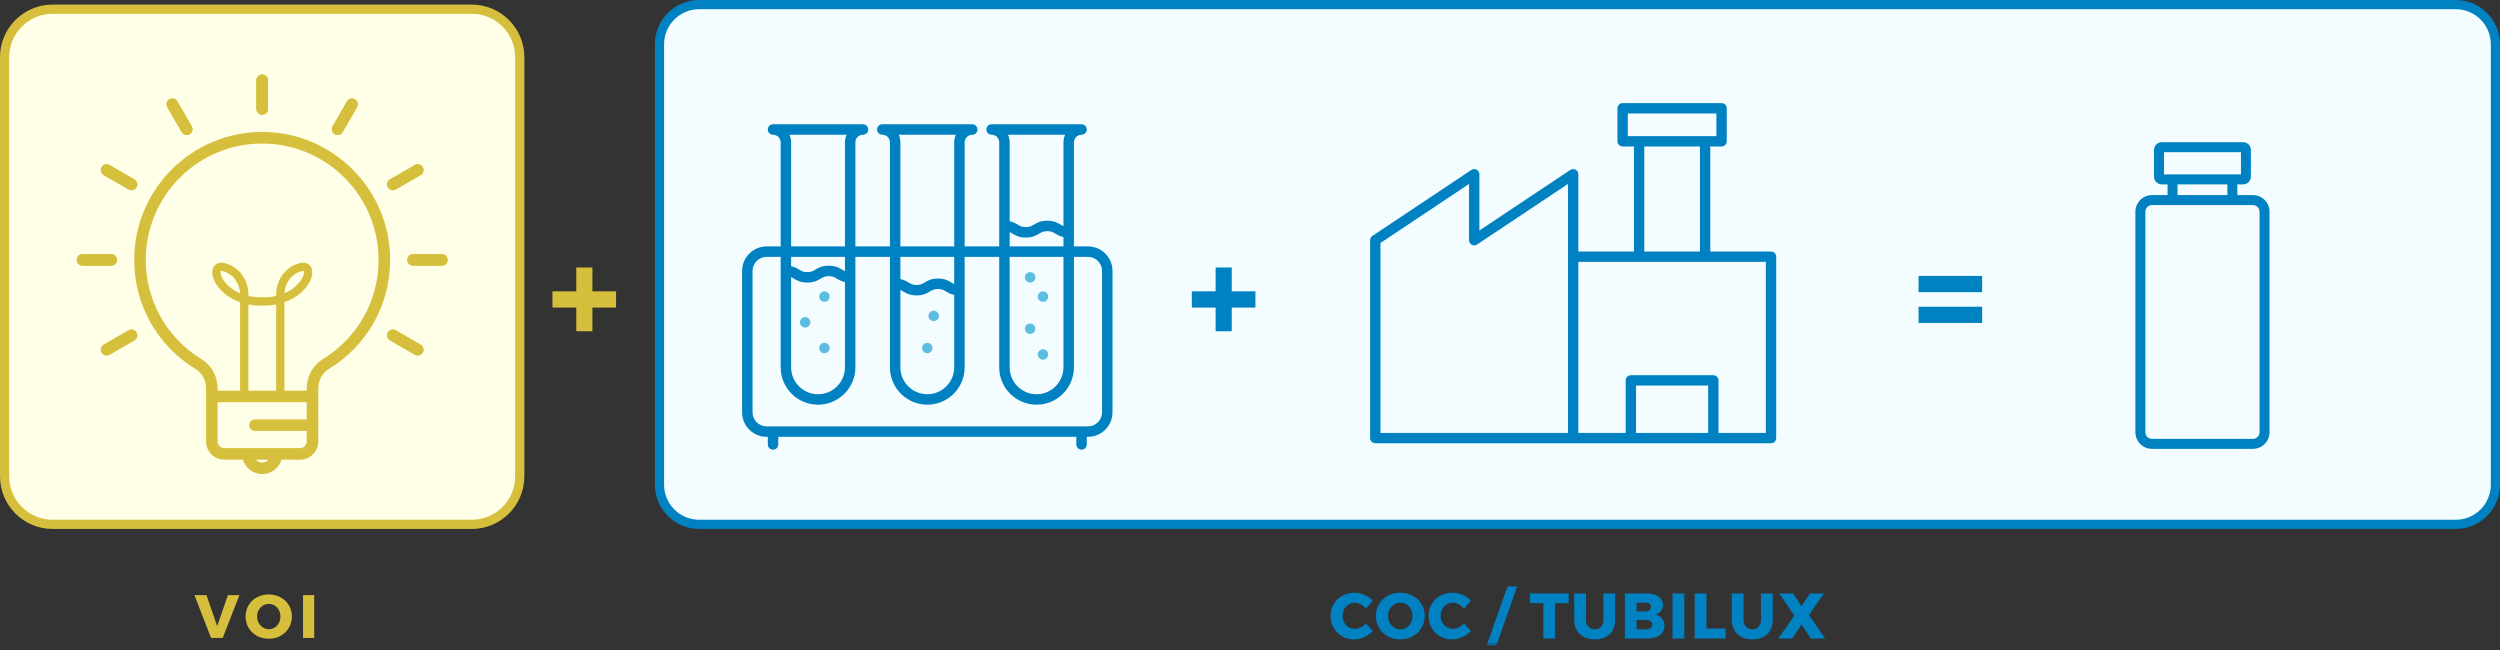 <svg xmlns="http://www.w3.org/2000/svg" xmlns:xlink="http://www.w3.org/1999/xlink" width="450" height="117" viewBox="0 0 450 117">
  <rect x="0" y="0" width="450" height="117" fill="#333333" stroke="none"/>
  <defs>
    <polygon id="group-68-a" points="0 116.218 450.003 116.218 450.003 0 0 0"/>
  </defs>
  <g fill="none" fill-rule="evenodd">
    <path fill="#FEFFE6" d="M84.915,94.383 L9.468,94.383 C4.696,94.383 0.828,90.515 0.828,85.743 L0.828,10.296 C0.828,5.524 4.696,1.656 9.468,1.656 L84.915,1.656 C89.687,1.656 93.556,5.524 93.556,10.296 L93.556,85.743 C93.556,90.515 89.687,94.383 84.915,94.383"/>
    <path stroke="#D6BF3C" stroke-width="1.656" d="M84.915,94.383 L9.468,94.383 C4.696,94.383 0.828,90.515 0.828,85.743 L0.828,10.296 C0.828,5.524 4.696,1.656 9.468,1.656 L84.915,1.656 C89.687,1.656 93.556,5.524 93.556,10.296 L93.556,85.743 C93.556,90.515 89.687,94.383 84.915,94.383 Z"/>
    <path fill="#F3FDFF" d="M442.037,94.383 L125.845,94.383 C121.903,94.383 118.707,91.187 118.707,87.245 L118.707,7.966 C118.707,4.024 121.903,0.828 125.845,0.828 L442.037,0.828 C445.98,0.828 449.175,4.024 449.175,7.966 L449.175,87.245 C449.175,91.187 445.98,94.383 442.037,94.383"/>
    <path stroke="#0081C1" stroke-width="1.656" d="M442.037,94.383 L125.845,94.383 C121.903,94.383 118.707,91.187 118.707,87.245 L118.707,7.966 C118.707,4.024 121.903,0.828 125.845,0.828 L442.037,0.828 C445.98,0.828 449.175,4.024 449.175,7.966 L449.175,87.245 C449.175,91.187 445.98,94.383 442.037,94.383 Z"/>
    <path fill="#04BAEE" d="M209.06,51.62 L209.06,51.695 L209.058,51.695 C209.06,51.671 209.06,51.644 209.06,51.62"/>
    <polygon fill="#0081C1" points="225.974 52.439 225.974 55.364 221.714 55.364 221.714 59.625 218.814 59.625 218.814 55.364 214.527 55.364 214.527 52.439 218.814 52.439 218.814 48.152 221.714 48.152 221.714 52.439"/>
    <polygon fill="#D6BF3C" points="110.893 52.439 110.893 55.364 106.633 55.364 106.633 59.625 103.732 59.625 103.732 55.364 99.446 55.364 99.446 52.439 103.732 52.439 103.732 48.152 106.633 48.152 106.633 52.439"/>
    <mask id="group-68-b" fill="#fff">
      <use xlink:href="#group-68-a"/>
    </mask>
    <path fill="#0081C1" d="M345.34,58.136 L356.786,58.136 L356.786,55.21 L345.34,55.21 L345.34,58.136 Z M345.34,52.592 L356.786,52.592 L356.786,49.666 L345.34,49.666 L345.34,52.592 Z" mask="url(#group-68-b)"/>
    <path fill="#5DBDE1" d="M149.342 53.393C149.342 53.641 149.242 53.883 149.066 54.059 148.893 54.233 148.651 54.333 148.402 54.333 148.153 54.333 147.912 54.233 147.737 54.057 147.562 53.883 147.462 53.641 147.462 53.393 147.462 53.144 147.562 52.902 147.738 52.727 147.912 52.553 148.153 52.452 148.402 52.452 148.651 52.452 148.893 52.553 149.067 52.729 149.242 52.902 149.342 53.144 149.342 53.393M145.872 58.021C145.872 58.269 145.771 58.511 145.595 58.686 145.422 58.861 145.18 58.96 144.931 58.96 144.683 58.96 144.441 58.861 144.266 58.685 144.092 58.511 143.991 58.269 143.991 58.021 143.991 57.772 144.092 57.53 144.268 57.355 144.441 57.18 144.683 57.08 144.931 57.08 145.18 57.08 145.422 57.18 145.597 57.357 145.771 57.53 145.872 57.772 145.872 58.021M188.678 53.393C188.678 53.641 188.578 53.883 188.402 54.059 188.228 54.233 187.986 54.333 187.738 54.333 187.489 54.333 187.247 54.233 187.073 54.057 186.898 53.883 186.798 53.641 186.798 53.393 186.798 53.144 186.898 52.902 187.074 52.727 187.247 52.553 187.489 52.452 187.738 52.452 187.986 52.452 188.228 52.553 188.403 52.729 188.578 52.902 188.678 53.144 188.678 53.393M186.364 49.922C186.364 50.171 186.264 50.412 186.088 50.588 185.915 50.762 185.673 50.862 185.424 50.862 185.175 50.862 184.934 50.762 184.759 50.586 184.584 50.412 184.484 50.171 184.484 49.922 184.484 49.673 184.584 49.432 184.76 49.256 184.934 49.082 185.175 48.981 185.424 48.981 185.673 48.981 185.915 49.082 186.089 49.258 186.264 49.432 186.364 49.673 186.364 49.922M186.364 59.177C186.364 59.426 186.264 59.668 186.088 59.843 185.915 60.018 185.673 60.117 185.424 60.117 185.175 60.117 184.934 60.018 184.759 59.841 184.584 59.668 184.484 59.426 184.484 59.177 184.484 58.929 184.584 58.687 184.76 58.512 184.934 58.337 185.175 58.237 185.424 58.237 185.673 58.237 185.915 58.337 186.089 58.513 186.264 58.687 186.364 58.929 186.364 59.177M188.678 63.805C188.678 64.054 188.578 64.296 188.402 64.471 188.228 64.645 187.986 64.745 187.738 64.745 187.489 64.745 187.247 64.645 187.073 64.469 186.898 64.296 186.798 64.054 186.798 63.805 186.798 63.557 186.898 63.315 187.074 63.139 187.247 62.965 187.489 62.865 187.738 62.865 187.986 62.865 188.228 62.965 188.403 63.141 188.578 63.315 188.678 63.557 188.678 63.805M169.01 56.864C169.01 57.112 168.91 57.354 168.734 57.529 168.561 57.704 168.319 57.804 168.071 57.804 167.821 57.804 167.58 57.704 167.405 57.528 167.23 57.354 167.13 57.112 167.13 56.864 167.13 56.615 167.23 56.373 167.407 56.198 167.58 56.023 167.821 55.923 168.071 55.923 168.319 55.923 168.561 56.023 168.735 56.2 168.91 56.373 169.01 56.615 169.01 56.864M167.853 62.648C167.853 62.897 167.753 63.139 167.577 63.314 167.404 63.488 167.162 63.588 166.913 63.588 166.664 63.588 166.423 63.488 166.248 63.312 166.073 63.139 165.973 62.897 165.973 62.648 165.973 62.4 166.073 62.158 166.249 61.982 166.423 61.808 166.664 61.708 166.913 61.708 167.162 61.708 167.404 61.808 167.578 61.984 167.753 62.158 167.853 62.4 167.853 62.648M149.342 62.648C149.342 62.897 149.242 63.139 149.066 63.314 148.893 63.488 148.651 63.588 148.402 63.588 148.153 63.588 147.912 63.488 147.737 63.312 147.562 63.139 147.462 62.897 147.462 62.648 147.462 62.4 147.562 62.158 147.738 61.982 147.912 61.808 148.153 61.708 148.402 61.708 148.651 61.708 148.893 61.808 149.067 61.984 149.242 62.158 149.342 62.4 149.342 62.648" mask="url(#group-68-b)"/>
    <path fill="#0081C1" d="M198.367,74.218 C198.367,75.614 197.232,76.749 195.837,76.749 L137.99,76.749 C136.595,76.749 135.459,75.614 135.459,74.218 L135.459,48.765 C135.459,47.369 136.595,46.234 137.99,46.234 L140.521,46.234 L140.521,66.119 C140.521,69.827 143.538,72.843 147.245,72.843 C150.953,72.843 153.97,69.827 153.97,66.119 L153.97,46.234 L160.189,46.234 L160.189,66.119 C160.189,69.827 163.205,72.843 166.913,72.843 C170.621,72.843 173.637,69.827 173.637,66.119 L173.637,46.234 L179.857,46.234 L179.857,66.119 C179.857,69.827 182.873,72.843 186.581,72.843 C190.289,72.843 193.306,69.827 193.306,66.119 L193.306,46.234 L195.837,46.234 C197.232,46.234 198.367,47.369 198.367,48.765 L198.367,74.218 Z M152.09,50.774 L152.09,66.119 C152.09,68.79 149.917,70.963 147.245,70.963 C144.574,70.963 142.401,68.79 142.401,66.119 L142.401,49.865 L142.614,49.981 C142.707,50.032 142.801,50.088 142.902,50.149 C143.432,50.467 144.09,50.862 145.313,50.862 C146.538,50.862 147.196,50.467 147.726,50.149 C148.156,49.891 148.468,49.706 149.172,49.706 C149.876,49.706 150.187,49.891 150.616,50.149 C150.975,50.364 151.381,50.607 151.979,50.747 L152.09,50.774 Z M151.876,48.708 C151.782,48.657 151.688,48.599 151.584,48.537 C151.055,48.22 150.397,47.825 149.172,47.825 C147.947,47.825 147.287,48.22 146.76,48.537 C146.328,48.796 146.018,48.982 145.313,48.982 C144.611,48.982 144.301,48.796 143.871,48.537 C143.514,48.323 143.109,48.08 142.512,47.94 L142.401,47.914 L142.401,46.234 L152.09,46.234 L152.09,48.823 L151.876,48.708 Z M152.388,24.252 L152.312,24.449 C152.164,24.826 152.09,25.222 152.09,25.626 L152.09,44.355 L142.401,44.355 L142.401,25.626 C142.401,25.222 142.327,24.826 142.18,24.449 L142.103,24.252 L152.388,24.252 Z M171.758,53.088 L171.758,66.119 C171.758,68.79 169.584,70.963 166.913,70.963 C164.242,70.963 162.069,68.79 162.069,66.119 L162.069,52.179 L162.282,52.295 C162.375,52.346 162.47,52.402 162.571,52.463 C163.1,52.78 163.758,53.175 164.981,53.175 C166.206,53.175 166.864,52.78 167.393,52.463 C167.824,52.205 168.135,52.02 168.84,52.02 C169.544,52.02 169.855,52.205 170.284,52.463 C170.643,52.678 171.049,52.921 171.646,53.061 L171.758,53.088 Z M171.544,51.02 C171.45,50.971 171.356,50.913 171.252,50.851 C170.722,50.534 170.064,50.139 168.84,50.139 C167.614,50.139 166.955,50.534 166.427,50.851 C165.997,51.11 165.685,51.295 164.981,51.295 C164.279,51.295 163.969,51.11 163.539,50.851 C163.182,50.637 162.778,50.394 162.18,50.254 L162.069,50.226 L162.069,46.234 L171.758,46.234 L171.758,51.136 L171.544,51.02 Z M172.056,24.252 L171.979,24.449 C171.832,24.826 171.758,25.222 171.758,25.626 L171.758,44.355 L162.069,44.355 L162.069,25.626 C162.069,25.222 161.994,24.826 161.847,24.449 L161.771,24.252 L172.056,24.252 Z M191.425,46.234 L191.425,66.119 C191.425,68.79 189.252,70.963 186.581,70.963 C183.91,70.963 181.736,68.79 181.736,66.119 L181.736,46.234 L191.425,46.234 Z M181.736,44.355 L181.736,41.767 L181.951,41.883 C182.043,41.933 182.137,41.989 182.239,42.05 C182.768,42.368 183.426,42.763 184.649,42.763 C185.874,42.763 186.532,42.368 187.061,42.05 C187.492,41.793 187.803,41.606 188.507,41.606 C189.211,41.606 189.523,41.793 189.952,42.05 C190.311,42.266 190.717,42.508 191.314,42.649 L191.425,42.675 L191.425,44.355 L181.736,44.355 Z M191.723,24.252 L191.647,24.449 C191.5,24.826 191.425,25.222 191.425,25.626 L191.425,40.724 L191.212,40.608 C191.117,40.558 191.024,40.5 190.919,40.439 C190.39,40.121 189.732,39.727 188.507,39.727 C187.282,39.727 186.623,40.121 186.095,40.439 C185.664,40.697 185.353,40.883 184.649,40.883 C183.947,40.883 183.637,40.697 183.207,40.439 C182.85,40.223 182.445,39.981 181.848,39.841 L181.736,39.814 L181.736,25.626 C181.736,25.222 181.662,24.826 181.515,24.449 L181.438,24.252 L191.723,24.252 Z M195.837,44.355 L193.306,44.355 L193.306,25.626 C193.306,24.869 193.922,24.252 194.679,24.252 C195.197,24.252 195.62,23.83 195.62,23.313 C195.62,22.795 195.197,22.373 194.679,22.373 L178.482,22.373 C177.965,22.373 177.543,22.795 177.543,23.313 C177.543,23.83 177.965,24.252 178.482,24.252 C179.24,24.252 179.857,24.869 179.857,25.626 L179.857,44.355 L173.637,44.355 L173.637,25.626 C173.637,24.869 174.254,24.252 175.012,24.252 C175.529,24.252 175.951,23.83 175.951,23.313 C175.951,22.795 175.529,22.373 175.012,22.373 L158.815,22.373 C158.297,22.373 157.875,22.795 157.875,23.313 C157.875,23.83 158.297,24.252 158.815,24.252 C159.573,24.252 160.189,24.869 160.189,25.626 L160.189,44.355 L153.97,44.355 L153.97,25.626 C153.97,24.869 154.586,24.252 155.344,24.252 C155.862,24.252 156.283,23.83 156.283,23.313 C156.283,22.795 155.862,22.373 155.344,22.373 L139.147,22.373 C138.629,22.373 138.207,22.795 138.207,23.313 C138.207,23.83 138.629,24.252 139.147,24.252 C139.905,24.252 140.521,24.869 140.521,25.626 L140.521,44.355 L137.99,44.355 C135.557,44.355 133.579,46.333 133.579,48.765 L133.579,74.218 C133.579,76.65 135.557,78.628 137.99,78.628 L138.207,78.628 L138.207,80.002 C138.207,80.52 138.629,80.942 139.147,80.942 C139.664,80.942 140.087,80.52 140.087,80.002 L140.087,78.628 L193.739,78.628 L193.739,80.002 C193.739,80.52 194.162,80.942 194.679,80.942 C195.197,80.942 195.62,80.52 195.62,80.002 L195.62,78.628 L195.837,78.628 C198.269,78.628 200.248,76.65 200.248,74.218 L200.248,48.765 C200.248,46.333 198.269,44.355 195.837,44.355 L195.837,44.355 Z" mask="url(#group-68-b)"/>
    <path fill="#D6BF3C" d="M44.076 83.54C43.92 83.294 43.801 83.026 43.719 82.743L43.734 82.743C43.816 83.026 43.935 83.287 44.076 83.54M44.591 84.218C44.457 84.084 44.33 83.935 44.233 83.779 44.345 83.935 44.464 84.077 44.591 84.218M50.149 83.779C50.052 83.935 49.926 84.084 49.792 84.218 49.918 84.077 50.045 83.935 50.149 83.779M50.663 82.743C50.581 83.026 50.462 83.294 50.306 83.54 50.447 83.287 50.567 83.026 50.649 82.743L50.663 82.743zM60.773 24.293C60.597 24.293 60.418 24.248 60.255 24.154 59.757 23.867 59.588 23.232 59.875 22.735L62.461 18.254C62.749 17.756 63.384 17.586 63.88 17.874 64.377 18.161 64.548 18.795 64.26 19.293L61.673 23.774C61.481 24.106 61.132 24.293 60.773 24.293M19.186 63.988C18.827 63.988 18.478 63.801 18.285 63.468 17.998 62.971 18.169 62.336 18.666 62.049L23.147 59.462C23.644 59.176 24.279 59.346 24.566 59.843 24.853 60.34 24.683 60.975 24.186 61.262L19.705 63.849C19.541 63.943 19.363 63.988 19.186 63.988M70.718 34.236C70.359 34.236 70.01 34.05 69.817 33.717 69.53 33.219 69.7 32.585 70.198 32.298L74.679 29.71C75.175 29.424 75.81 29.594 76.098 30.09 76.384 30.588 76.214 31.222 75.718 31.509L71.236 34.097C71.073 34.191 70.894 34.236 70.718 34.236M20.027 47.818L14.853 47.818C14.279 47.818 13.814 47.353 13.814 46.779 13.814 46.206 14.279 45.741 14.853 45.741L20.027 45.741C20.6 45.741 21.065 46.206 21.065 46.779 21.065 47.353 20.6 47.818 20.027 47.818M79.53 47.818L74.356 47.818C73.783 47.818 73.318 47.353 73.318 46.779 73.318 46.206 73.783 45.741 74.356 45.741L79.53 45.741C80.104 45.741 80.569 46.206 80.569 46.779 80.569 47.353 80.104 47.818 79.53 47.818M23.665 34.236C23.489 34.236 23.31 34.191 23.147 34.097L18.666 31.509C18.169 31.222 17.998 30.588 18.286 30.09 18.573 29.594 19.208 29.424 19.705 29.71L24.185 32.298C24.683 32.585 24.853 33.219 24.565 33.717 24.373 34.05 24.025 34.236 23.665 34.236M75.197 63.988C75.021 63.988 74.842 63.943 74.679 63.849L70.197 61.262C69.701 60.975 69.53 60.34 69.817 59.843 70.104 59.346 70.74 59.176 71.236 59.462L75.717 62.049C76.215 62.336 76.384 62.971 76.097 63.468 75.905 63.801 75.556 63.988 75.197 63.988M33.61 24.293C33.251 24.293 32.902 24.106 32.709 23.774L30.123 19.293C29.836 18.795 30.005 18.161 30.503 17.874 30.999 17.586 31.635 17.756 31.921 18.254L34.508 22.735C34.796 23.232 34.625 23.867 34.128 24.154 33.965 24.248 33.787 24.293 33.61 24.293M47.192 20.654C46.618 20.654 46.153 20.188 46.153 19.614L46.153 14.441C46.153 13.867 46.618 13.402 47.192 13.402 47.765 13.402 48.23 13.867 48.23 14.441L48.23 19.614C48.23 20.188 47.765 20.654 47.192 20.654" mask="url(#group-68-b)"/>
    <path fill="#D6BF3C" d="M63.88 17.874C63.383 17.587 62.748 17.756 62.461 18.254L59.875 22.735C59.587 23.232 59.758 23.867 60.255 24.154 60.418 24.248 60.597 24.294 60.773 24.294 61.132 24.294 61.481 24.106 61.673 23.774L64.26 19.293C64.548 18.795 64.377 18.161 63.88 17.874M23.147 59.462L18.666 62.049C18.169 62.336 17.999 62.971 18.285 63.468 18.478 63.801 18.827 63.988 19.186 63.988 19.362 63.988 19.541 63.943 19.704 63.849L24.186 61.262C24.683 60.975 24.853 60.34 24.566 59.843 24.278 59.345 23.643 59.176 23.147 59.462M70.718 34.236C70.894 34.236 71.073 34.191 71.236 34.097L75.718 31.509C76.214 31.222 76.384 30.588 76.098 30.09 75.81 29.594 75.175 29.424 74.679 29.71L70.198 32.298C69.7 32.585 69.53 33.219 69.817 33.717 70.01 34.05 70.359 34.236 70.718 34.236M21.066 46.779C21.066 46.206 20.6 45.741 20.027 45.741L14.853 45.741C14.279 45.741 13.814 46.206 13.814 46.779 13.814 47.353 14.279 47.818 14.853 47.818L20.027 47.818C20.6 47.818 21.066 47.353 21.066 46.779M79.53 45.741L74.356 45.741C73.783 45.741 73.318 46.206 73.318 46.779 73.318 47.353 73.783 47.818 74.356 47.818L79.53 47.818C80.104 47.818 80.569 47.353 80.569 46.779 80.569 46.206 80.104 45.741 79.53 45.741M24.186 32.298L19.704 29.711C19.208 29.423 18.572 29.594 18.286 30.091 17.999 30.588 18.169 31.222 18.666 31.51L23.147 34.097C23.311 34.191 23.489 34.236 23.666 34.236 24.024 34.236 24.374 34.05 24.566 33.717 24.853 33.219 24.682 32.585 24.186 32.298M75.717 62.049L71.236 59.462C70.74 59.176 70.104 59.345 69.818 59.843 69.53 60.34 69.701 60.975 70.198 61.262L74.678 63.849C74.842 63.943 75.021 63.988 75.197 63.988 75.556 63.988 75.905 63.802 76.097 63.468 76.385 62.971 76.214 62.336 75.717 62.049M31.922 18.254C31.634 17.756 30.999 17.586 30.503 17.874 30.006 18.161 29.835 18.795 30.123 19.293L32.71 23.774C32.902 24.106 33.251 24.294 33.611 24.294 33.786 24.294 33.965 24.248 34.129 24.154 34.626 23.867 34.795 23.232 34.509 22.735L31.922 18.254zM47.192 20.654C47.765 20.654 48.23 20.188 48.23 19.614L48.23 14.441C48.23 13.867 47.765 13.402 47.192 13.402 46.618 13.402 46.153 13.867 46.153 14.441L46.153 19.614C46.153 20.188 46.618 20.654 47.192 20.654M55.208 75.493L45.894 75.493C45.321 75.493 44.859 75.955 44.859 76.529 44.859 77.102 45.321 77.572 45.894 77.572L55.208 77.572 55.208 79.472C55.208 80.128 54.672 80.664 54.009 80.664L40.373 80.664C39.71 80.664 39.173 80.128 39.173 79.472L39.173 72.393 55.208 72.393 55.208 75.493zM47.966 83.048C47.958 83.056 47.943 83.056 47.929 83.071 47.876 83.101 47.817 83.123 47.75 83.153 47.675 83.183 47.601 83.204 47.519 83.22 47.481 83.227 47.444 83.235 47.407 83.242 47.332 83.25 47.265 83.257 47.191 83.257 47.116 83.257 47.049 83.25 46.975 83.242 46.938 83.235 46.9 83.227 46.863 83.22 46.781 83.204 46.707 83.183 46.632 83.153 46.565 83.123 46.505 83.101 46.453 83.071 46.438 83.056 46.423 83.056 46.416 83.048 46.274 82.966 46.155 82.862 46.051 82.743L48.331 82.743C48.227 82.862 48.107 82.966 47.966 83.048L47.966 83.048zM47.191 23.751C34.494 23.751 24.159 34.079 24.159 46.783 24.159 54.853 28.287 62.2 35.194 66.417 36.372 67.14 37.094 68.466 37.094 69.897L37.094 79.472C37.094 81.275 38.57 82.743 40.373 82.743L43.733 82.743C43.815 83.026 43.935 83.287 44.076 83.54 44.128 83.622 44.181 83.697 44.233 83.779 44.344 83.935 44.464 84.077 44.59 84.218 44.657 84.285 44.725 84.352 44.799 84.411 44.859 84.472 44.933 84.524 45 84.576 45.157 84.703 45.321 84.807 45.492 84.904 45.589 84.956 45.686 85.001 45.783 85.038 46.215 85.224 46.692 85.329 47.191 85.329 47.69 85.329 48.167 85.224 48.599 85.038 48.696 85.001 48.793 84.956 48.89 84.904 49.061 84.807 49.225 84.703 49.382 84.576 49.449 84.524 49.523 84.472 49.583 84.411 49.657 84.352 49.724 84.285 49.791 84.218 49.918 84.077 50.045 83.935 50.149 83.779 50.201 83.697 50.253 83.622 50.306 83.54 50.447 83.287 50.566 83.026 50.648 82.743L54.009 82.743C55.819 82.743 57.287 81.275 57.287 79.472L57.287 69.897C57.287 68.466 58.01 67.14 59.187 66.417 66.095 62.2 70.223 54.853 70.223 46.783 70.223 34.079 59.888 23.751 47.191 23.751L47.191 23.751zM43.212 52.796C41.379 52.021 40.328 50.762 39.926 49.883 39.784 49.57 39.717 49.316 39.702 49.13 39.687 48.936 39.71 48.817 39.74 48.787 39.755 48.78 39.784 48.772 39.851 48.772 39.904 48.772 39.971 48.78 40.06 48.802 40.351 48.869 40.626 48.966 40.887 49.093 41.312 49.294 41.699 49.585 42.05 49.949 42.117 50.024 42.184 50.099 42.243 50.181 42.474 50.464 42.668 50.784 42.817 51.127 43.048 51.634 43.182 52.2 43.212 52.796L43.212 52.796zM51.207 52.796C51.267 51.693 51.677 50.695 52.37 49.949 52.586 49.719 52.817 49.525 53.07 49.361 53.457 49.093 53.89 48.907 54.359 48.802 54.448 48.78 54.523 48.772 54.575 48.772 54.635 48.772 54.665 48.78 54.679 48.787 54.702 48.817 54.732 48.907 54.724 49.063 54.717 49.249 54.657 49.533 54.493 49.883 54.091 50.762 53.048 52.014 51.207 52.796L51.207 52.796zM58.1 64.651C56.319 65.739 55.208 67.751 55.208 69.897L55.208 70.322 51.2 70.322 51.2 54.398C53.554 53.579 55.082 52.044 55.775 50.658 56.326 49.555 56.356 48.512 55.849 47.871 55.73 47.714 55.529 47.521 55.208 47.401 55.208 47.401 55.208 47.394 55.201 47.394 54.94 47.29 54.605 47.245 54.18 47.326 54.136 47.326 54.091 47.342 54.039 47.349 53.152 47.543 52.37 47.945 51.691 48.541 51.55 48.661 51.416 48.795 51.289 48.929 51.043 49.189 50.82 49.48 50.626 49.786 50.03 50.74 49.709 51.872 49.709 53.079L49.709 53.273C48.964 53.437 48.13 53.526 47.198 53.512L47.191 53.512C46.267 53.534 45.447 53.437 44.71 53.281L44.71 53.079C44.71 52.304 44.575 51.552 44.322 50.866 44.195 50.524 44.046 50.203 43.86 49.898 43.666 49.562 43.428 49.242 43.167 48.959 43.152 48.951 43.145 48.936 43.137 48.929 42.571 48.333 41.923 47.886 41.2 47.602 40.939 47.491 40.671 47.409 40.388 47.349 40.164 47.297 39.971 47.282 39.792 47.282 39.33 47.297 39.009 47.461 38.793 47.64 38.696 47.722 38.622 47.796 38.57 47.871 38.071 48.512 38.093 49.555 38.644 50.658 39.337 52.051 40.865 53.579 43.219 54.406L43.219 70.322 39.173 70.322 39.173 69.897C39.173 67.751 38.063 65.739 36.282 64.651 29.993 60.806 26.238 54.123 26.238 46.783 26.238 36.098 34.27 27.261 44.613 25.994 45.127 25.927 45.648 25.882 46.178 25.86 46.513 25.837 46.848 25.83 47.191 25.83 47.303 25.83 47.414 25.83 47.519 25.837 47.556 25.83 47.593 25.837 47.623 25.845 58.986 26.068 68.144 35.375 68.144 46.783 68.144 54.123 64.388 60.806 58.1 64.651L58.1 64.651zM44.71 70.322L44.71 54.801C45.47 54.942 46.297 55.017 47.191 55.002L47.198 55.002C48.107 55.017 48.942 54.942 49.709 54.801L49.709 70.322 44.71 70.322z" mask="url(#group-68-b)"/>
    <path fill="#0081C1" d="M248.483 43.738L264.429 33.105 264.429 43.238C264.429 43.582 264.615 43.894 264.921 44.059 265.219 44.222 265.592 44.207 265.875 44.013L282.238 33.105 282.238 46.204 282.238 77.924 248.483 77.924 248.483 43.738zM294.488 77.924L307.468 77.924 307.468 69.4 294.488 69.4 294.488 77.924zM284.101 47.135L295.039 47.135 306.917 47.135 317.855 47.135 317.855 77.924 309.331 77.924 309.331 68.468C309.331 67.954 308.913 67.537 308.399 67.537L293.556 67.537C293.042 67.537 292.625 67.954 292.625 68.468L292.625 77.924 284.101 77.924 284.101 47.135zM295.971 45.273L305.985 45.273 305.985 26.362 295.971 26.362 295.971 45.273zM293.005 20.422L308.951 20.422 308.951 24.499 306.917 24.499 295.039 24.499 293.005 24.499 293.005 20.422zM318.786 45.273L307.848 45.273 307.848 26.362 309.882 26.362C310.396 26.362 310.814 25.945 310.814 25.431L310.814 19.491C310.814 18.978 310.396 18.56 309.882 18.56L292.074 18.56C291.559 18.56 291.142 18.978 291.142 19.491L291.142 25.431C291.142 25.945 291.559 26.362 292.074 26.362L294.108 26.362 294.108 45.273 284.101 45.273 284.101 31.369C284.101 31.026 283.907 30.706 283.609 30.542 283.303 30.385 282.938 30.401 282.648 30.593L266.292 41.495 266.292 31.369C266.292 31.026 266.098 30.706 265.801 30.542 265.495 30.385 265.13 30.401 264.839 30.593L247.03 42.463C246.777 42.635 246.621 42.926 246.621 43.238L246.621 78.856C246.621 79.37 247.038 79.787 247.552 79.787L283.169 79.787 293.556 79.787 308.399 79.787 318.786 79.787C319.301 79.787 319.718 79.37 319.718 78.856L319.718 46.204C319.718 45.69 319.301 45.273 318.786 45.273L318.786 45.273zM244.947 108.783C244.583 108.586 244.224 108.487 243.869 108.487 243.459 108.487 243.087 108.59 242.75 108.794 242.414 109 242.149 109.281 241.957 109.64 241.763 110 241.667 110.4 241.667 110.839 241.667 111.281 241.763 111.68 241.957 112.04 242.149 112.398 242.414 112.681 242.75 112.886 243.087 113.09 243.459 113.193 243.869 113.193 244.201 113.193 244.549 113.109 244.912 112.939 245.275 112.768 245.6 112.536 245.886 112.243L247.126 113.576C246.686 114.04 246.162 114.408 245.555 114.683 244.949 114.957 244.348 115.094 243.753 115.094 242.949 115.094 242.223 114.908 241.574 114.538 240.925 114.167 240.415 113.661 240.044 113.019 239.673 112.378 239.488 111.66 239.488 110.863 239.488 110.075 239.676 109.364 240.056 108.731 240.434 108.097 240.954 107.599 241.615 107.235 242.275 106.872 243.015 106.691 243.834 106.691 244.437 106.691 245.032 106.816 245.619 107.067 246.206 107.318 246.705 107.661 247.114 108.093L245.886 109.577C245.623 109.245 245.31 108.98 244.947 108.783M250.957 108.801C250.612 109.009 250.34 109.297 250.14 109.664 249.938 110.031 249.838 110.435 249.838 110.875 249.838 111.323 249.94 111.731 250.145 112.097 250.35 112.465 250.622 112.754 250.962 112.967 251.302 113.179 251.674 113.286 252.075 113.286 252.477 113.286 252.846 113.179 253.182 112.967 253.518 112.754 253.783 112.465 253.976 112.097 254.169 111.731 254.266 111.323 254.266 110.875 254.266 110.435 254.169 110.031 253.976 109.664 253.783 109.297 253.518 109.009 253.182 108.801 252.846 108.592 252.477 108.487 252.075 108.487 251.674 108.487 251.3 108.592 250.957 108.801M254.295 107.235C254.963 107.599 255.489 108.097 255.871 108.731 256.254 109.364 256.445 110.075 256.445 110.863 256.445 111.659 256.254 112.377 255.871 113.02 255.489 113.66 254.963 114.166 254.295 114.538 253.627 114.908 252.879 115.094 252.052 115.094 251.225 115.094 250.477 114.911 249.809 114.544 249.141 114.176 248.615 113.67 248.233 113.025 247.85 112.38 247.659 111.659 247.659 110.863 247.659 110.075 247.85 109.364 248.233 108.731 248.615 108.097 249.141 107.599 249.809 107.235 250.477 106.872 251.225 106.69 252.052 106.69 252.879 106.69 253.627 106.872 254.295 107.235M262.588 108.783C262.225 108.586 261.865 108.487 261.51 108.487 261.1 108.487 260.728 108.59 260.392 108.794 260.055 109 259.791 109.281 259.598 109.64 259.405 110 259.308 110.4 259.308 110.839 259.308 111.281 259.405 111.68 259.598 112.04 259.791 112.398 260.055 112.681 260.392 112.886 260.728 113.09 261.1 113.193 261.51 113.193 261.843 113.193 262.191 113.109 262.553 112.939 262.916 112.768 263.241 112.536 263.527 112.243L264.767 113.576C264.328 114.04 263.803 114.408 263.197 114.683 262.59 114.957 261.989 115.094 261.395 115.094 260.591 115.094 259.864 114.908 259.215 114.538 258.567 114.167 258.056 113.661 257.685 113.019 257.314 112.378 257.129 111.66 257.129 110.863 257.129 110.075 257.318 109.364 257.697 108.731 258.076 108.097 258.595 107.599 259.257 107.235 259.916 106.872 260.657 106.691 261.475 106.691 262.078 106.691 262.673 106.816 263.26 107.067 263.847 107.318 264.346 107.661 264.756 108.093L263.527 109.577C263.264 109.245 262.951 108.98 262.588 108.783" mask="url(#group-68-b)"/>
    <polygon fill="#0081C1" points="271.35 105.555 273.089 105.555 269.334 116.218 267.595 116.218" mask="url(#group-68-b)"/>
    <polygon fill="#0081C1" points="275.384 106.818 282.35 106.818 282.35 108.567 279.916 108.567 279.916 114.943 277.795 114.943 277.795 108.567 275.384 108.567" mask="url(#group-68-b)"/>
    <path fill="#0081C1" d="M285.932 112.822C286.233 113.131 286.616 113.287 287.079 113.287 287.536 113.287 287.904 113.133 288.186 112.828 288.468 112.523 288.609 112.112 288.609 111.593L288.609 106.818 290.731 106.818 290.731 111.593C290.731 112.296 290.582 112.912 290.284 113.442 289.986 113.972 289.562 114.379 289.009 114.666 288.456 114.951 287.81 115.094 287.068 115.094 286.326 115.094 285.675 114.951 285.115 114.666 284.554 114.379 284.121 113.972 283.817 113.442 283.511 112.912 283.359 112.296 283.359 111.593L283.359 106.818 285.48 106.818 285.48 111.593C285.48 112.103 285.631 112.513 285.932 112.822M297.094 113.066C297.31 112.911 297.418 112.695 297.418 112.416 297.418 112.161 297.31 111.959 297.094 111.808 296.877 111.657 296.584 111.586 296.213 111.593L294.59 111.593 294.59 113.297 296.213 113.297C296.584 113.297 296.877 113.22 297.094 113.066M296.908 109.837C297.078 109.695 297.163 109.496 297.163 109.241 297.163 108.993 297.078 108.803 296.908 108.667 296.738 108.532 296.507 108.467 296.213 108.476L294.59 108.476 294.59 110.052 296.213 110.052C296.507 110.052 296.738 109.981 296.908 109.837M297.922 107.067C298.374 107.234 298.724 107.471 298.971 107.78 299.218 108.089 299.342 108.453 299.342 108.87 299.342 109.294 299.216 109.666 298.965 109.982 298.715 110.299 298.372 110.516 297.94 110.631 298.457 110.732 298.865 110.968 299.163 111.338 299.46 111.709 299.609 112.157 299.609 112.683 299.609 113.139 299.481 113.538 299.226 113.883 298.971 114.226 298.608 114.49 298.137 114.67 297.665 114.853 297.113 114.944 296.479 114.944L292.469 114.944 292.469 106.818 296.329 106.818C296.939 106.818 297.47 106.902 297.922 107.067" mask="url(#group-68-b)"/>
    <polygon fill="#0081C1" points="301.057 114.943 303.178 114.943 303.178 106.818 301.057 106.818" mask="url(#group-68-b)"/>
    <polygon fill="#0081C1" points="305.045 106.818 307.166 106.818 307.166 113.135 310.609 113.135 310.609 114.943 305.045 114.943" mask="url(#group-68-b)"/>
    <path fill="#0081C1" d="M314.294,112.822 C314.596,113.131 314.978,113.287 315.442,113.287 C315.898,113.287 316.266,113.133 316.549,112.828 C316.83,112.523 316.972,112.112 316.972,111.593 L316.972,106.818 L319.093,106.818 L319.093,111.593 C319.093,112.296 318.944,112.912 318.647,113.442 C318.349,113.972 317.924,114.379 317.372,114.666 C316.819,114.951 316.172,115.094 315.43,115.094 C314.688,115.094 314.037,114.951 313.477,114.666 C312.917,114.379 312.484,113.972 312.179,113.442 C311.874,112.912 311.721,112.296 311.721,111.593 L311.721,106.818 L313.842,106.818 L313.842,111.593 C313.842,112.103 313.993,112.513 314.294,112.822" mask="url(#group-68-b)"/>
    <polygon fill="#0081C1" points="320.275 106.818 322.744 106.818 324.262 109.125 325.792 106.818 328.296 106.818 325.618 110.7 328.528 114.943 325.989 114.943 324.262 112.427 322.57 114.943 320.089 114.943 322.976 110.805" mask="url(#group-68-b)"/>
    <path fill="#0081C1" d="M406.723,77.794 C406.723,78.457 406.183,78.997 405.519,78.997 L387.367,78.997 C386.703,78.997 386.163,78.457 386.163,77.794 L386.163,38.115 C386.163,37.452 386.703,36.912 387.367,36.912 L405.519,36.912 C406.183,36.912 406.723,37.452 406.723,38.115 L406.723,77.794 Z M391.959,35.117 L400.927,35.117 L400.927,33.186 L391.959,33.186 L391.959,35.117 Z M389.516,31.391 L403.37,31.391 L403.37,27.391 L389.516,27.391 L389.516,31.391 Z M405.519,35.117 L402.721,35.117 L402.721,33.186 L403.76,33.186 C404.534,33.186 405.164,32.555 405.164,31.781 L405.164,27.001 C405.164,26.227 404.534,25.596 403.76,25.596 L389.126,25.596 C388.352,25.596 387.722,26.227 387.722,27.001 L387.722,31.781 C387.722,32.555 388.352,33.186 389.126,33.186 L390.164,33.186 L390.164,35.117 L387.367,35.117 C385.714,35.117 384.369,36.462 384.369,38.115 L384.369,77.794 C384.369,79.446 385.714,80.792 387.367,80.792 L405.519,80.792 C407.172,80.792 408.517,79.446 408.517,77.794 L408.517,38.115 C408.517,36.462 407.172,35.117 405.519,35.117 L405.519,35.117 Z" mask="url(#group-68-b)"/>
    <path fill="#D6BF3C" fill-rule="nonzero" d="M40.082,114.832 L43.096,107.121 L41.028,107.121 L39.092,112.698 L37.167,107.121 L35,107.121 L37.992,114.832 L40.082,114.832 Z M48.375,114.975 C49.16,114.975 49.869,114.799 50.504,114.447 C51.138,114.095 51.636,113.615 51.999,113.006 C52.362,112.397 52.544,111.715 52.544,110.96 C52.544,110.212 52.362,109.537 51.999,108.936 C51.636,108.335 51.138,107.862 50.504,107.517 C49.869,107.172 49.16,107 48.375,107 C47.59,107 46.881,107.172 46.246,107.517 C45.612,107.862 45.114,108.335 44.751,108.936 C44.388,109.537 44.206,110.212 44.206,110.96 C44.206,111.715 44.388,112.399 44.751,113.011 C45.114,113.624 45.612,114.104 46.246,114.453 C46.881,114.801 47.59,114.975 48.375,114.975 Z M48.397,113.259 C48.016,113.259 47.664,113.158 47.341,112.957 C47.018,112.755 46.76,112.48 46.566,112.132 C46.371,111.783 46.274,111.396 46.274,110.971 C46.274,110.553 46.369,110.17 46.56,109.822 C46.751,109.473 47.009,109.2 47.336,109.002 C47.662,108.804 48.016,108.705 48.397,108.705 C48.778,108.705 49.129,108.804 49.447,109.002 C49.767,109.2 50.018,109.473 50.201,109.822 C50.384,110.17 50.476,110.553 50.476,110.971 C50.476,111.396 50.384,111.783 50.201,112.132 C50.018,112.48 49.767,112.755 49.447,112.957 C49.129,113.158 48.778,113.259 48.397,113.259 Z M56.558,114.832 L56.558,107.121 L54.545,107.121 L54.545,114.832 L56.558,114.832 Z" mask="url(#group-68-b)"/>
  </g>
</svg>
